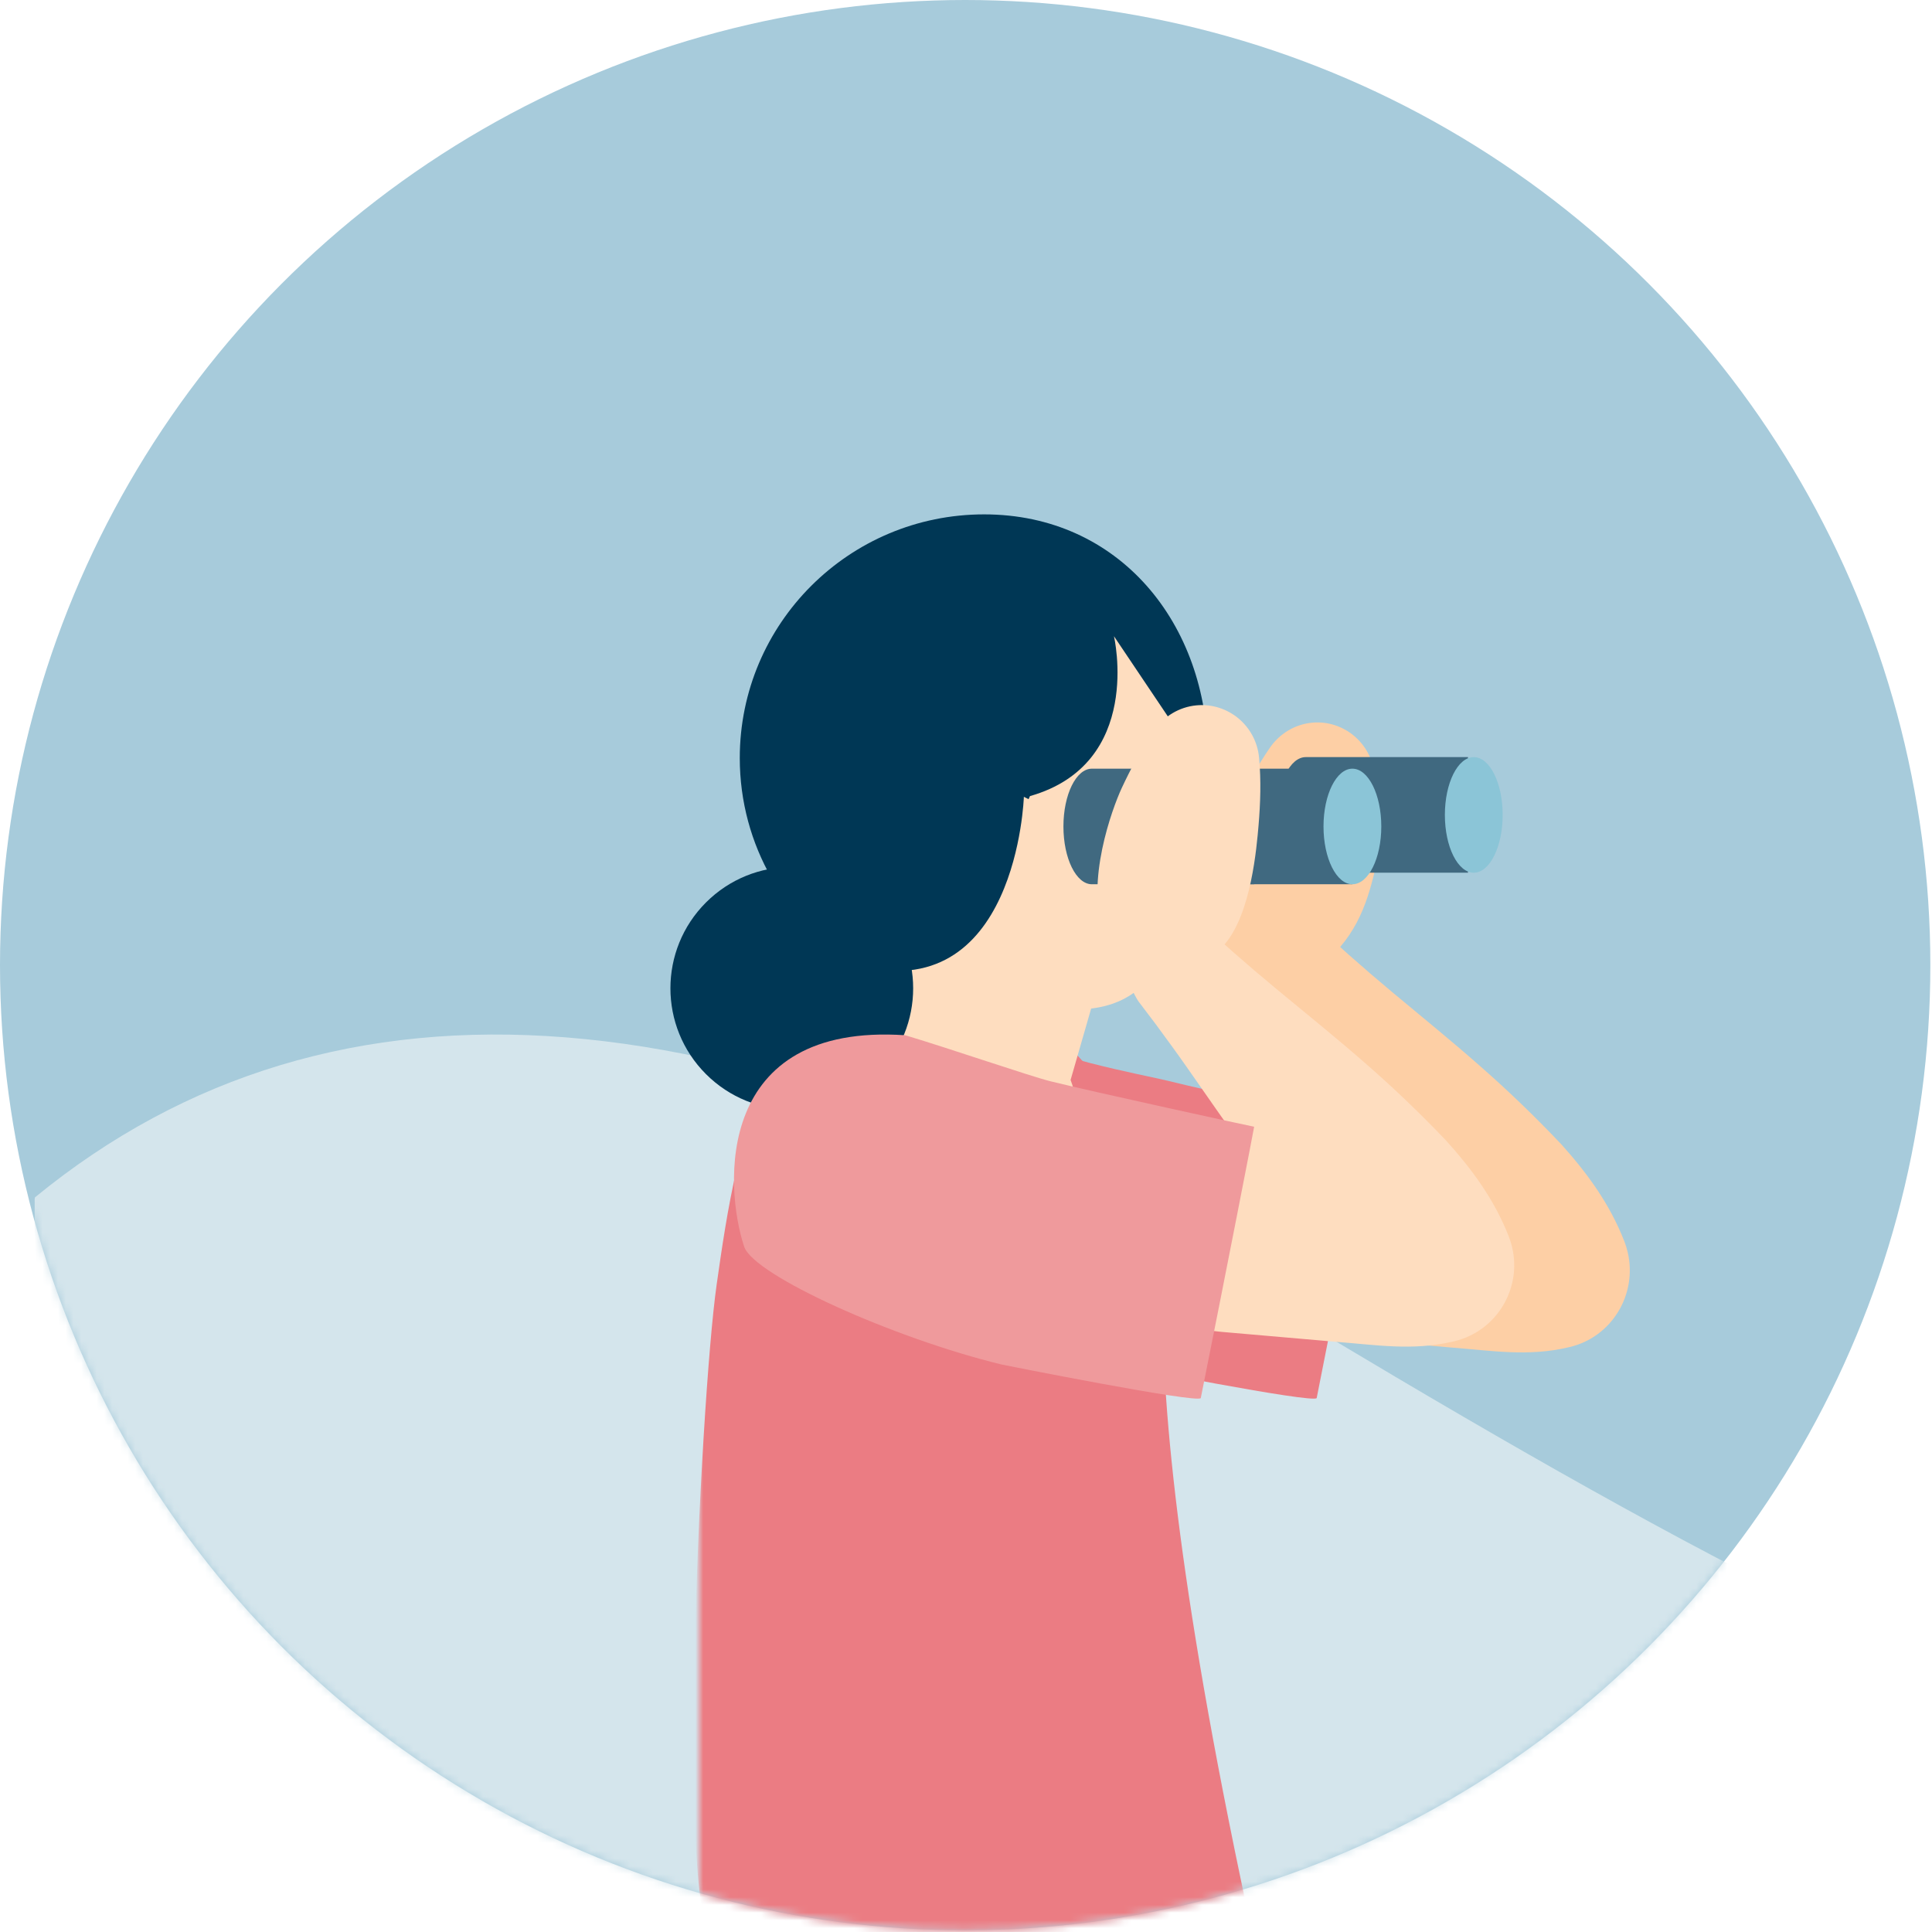 <?xml version="1.0" encoding="UTF-8"?>
<svg width="250px" height="250px" viewBox="0 0 250 250" version="1.1" xmlns="http://www.w3.org/2000/svg" xmlns:xlink="http://www.w3.org/1999/xlink">
    <!-- Generator: sketchtool 63.1 (101010) - https://sketch.com -->
    <title>CA22306C-9973-43A6-A5D4-248DFE302BDE</title>
    <desc>Created with sketchtool.</desc>
    <defs>
        <circle id="path-1" cx="124.893" cy="124.893" r="124.893"></circle>
        <polygon id="path-3" points="-5.08555686e-16 0.748 77.778 0.748 77.778 133.12 -5.08555686e-16 133.12"></polygon>
    </defs>
    <g id="Page-1" stroke="none" stroke-width="1" fill="none" fill-rule="evenodd">
        <g id="fokus" transform="translate(-255, -763)">
            <g id="fokus-forklaret" transform="translate(195, 733)">
                <g id="circle-focus" transform="translate(60, 30)">
                    <g id="round-circle">
                        <mask id="mask-2" fill="white">
                            <use xlink:href="#path-1"></use>
                        </mask>
                        <use id="Mask" fill="#A7CBDB" xlink:href="#path-1"></use>
                        <path d="M162.889,167.592 C261.513,227.091 306.898,247.573 448.947,251.283 L4.487,251.282 L4.487,155.143 L4.523,154.938 C43.377,123.12 96.166,127.338 162.889,167.592 Z" id="hill" fill="#D4E5EC" mask="url(#mask-2)"></path>
                        <g id="focus-illu" mask="url(#mask-2)">
                            <g transform="translate(86.752, 66.56)">
                                <g>
                                    <path d="M123.877,95.49 C123.769,95.022 123.609,94.517 123.443,94.081 C121.527,89.154 118.581,85.195 115.309,81.544 C111.94,77.983 108.41,74.573 104.701,71.331 C101.009,68.074 97.163,64.962 93.373,61.797 C91.476,60.215 89.611,58.605 87.766,56.976 L86.662,55.981 C90.128,51.938 90.916,47.168 91.954,42.466 C92.512,39.677 90.815,45.453 91.064,42.581 C91.303,39.707 91.404,36.794 91.128,33.779 C90.748,29.626 87.119,26.571 83.023,26.956 C80.782,27.167 78.848,28.39 77.633,30.109 C75.907,32.58 74.559,35.153 73.346,37.763 C72.146,40.376 73.238,34.437 72.345,37.133 C70.67,42.557 68.605,47.875 71.051,54.419 L72.676,61.072 C74.076,61.437 74.81,62.429 75.534,63.43 L77.756,66.388 C79.22,68.376 80.662,70.384 82.074,72.421 C84.519,75.94 86.938,79.484 89.433,82.956 C80.048,80.786 70.66,78.636 61.217,76.826 C54.079,75.459 47.199,80.218 45.851,87.456 C44.502,94.695 49.195,101.672 56.333,103.039 C56.531,103.077 56.775,103.117 56.973,103.146 C66.746,104.516 76.577,105.528 86.41,106.528 L101.192,107.823 C106.129,108.197 110.993,109.021 116.19,107.785 L116.393,107.737 C121.794,106.45 125.145,100.967 123.877,95.49" id="Fill-1" fill="#FDCFA5"></path>
                                    <path d="M83.627,114.348 C83.292,115.083 58.147,110.161 58.018,109.999 C55.551,106.927 54.632,94.718 53.401,90.976 C50.807,83.087 48.214,75.196 45.62,67.308 C46.448,69.827 61.674,72.62 64.344,73.289 C69.54,74.591 90.429,79.187 90.491,79.17 C90.52,79.162 86.738,98.747 83.627,114.348" id="Fill-3" fill="#EB7C83"></path>
                                    <g id="Group-7" transform="translate(3.739, 58.333)">
                                        <mask id="mask-4" fill="white">
                                            <use xlink:href="#path-3"></use>
                                        </mask>
                                        <g id="Clip-6"></g>
                                        <path d="M2.246,126.389 C-3.241,126.389 0.081,56.519 2.246,41.313 C3.523,32.351 5.296,19.905 10.274,11.692 C14.843,4.154 18.061,0.835 28.355,0.75 C39.423,0.657 43.189,4.192 61.86,26.833 C62.933,28.135 52.415,37.644 71.795,126.389 C29.087,126.389 5.904,126.389 2.246,126.389 Z" id="Fill-5" fill="#EB7C83" mask="url(#mask-4)"></path>
                                    </g>
                                    <path d="M43.585,4.534 C28.188,3.648 18.166,15.341 17.221,32.116 C17.005,35.95 18.568,35.79 19.568,39.236 C21.46,39.519 22.903,40.608 24.011,42.191 L18.406,46.202 C17.69,46.943 22.304,57.641 22.797,59.022 C24.365,63.416 25.088,67.781 26.984,72.042 C29.178,76.973 32.106,81.804 35.091,86.286 C37.441,89.817 39.797,93.528 43.184,96.223 C43.986,96.861 45.008,97.456 45.976,97.13 C47.054,96.765 47.812,95.008 48.248,93.946 C50.637,88.126 54.307,79.768 51.782,73.185 L54.441,63.949 C56.941,63.638 59.238,62.776 61.199,60.871 C66.554,55.665 68.272,44.843 68.745,36.456 C69.691,19.681 58.982,5.422 43.585,4.534" id="Fill-8" fill="#FEDDBF"></path>
                                    <path d="M4.6,50.22 C10.733,44.086 20.677,44.086 26.81,50.22 C32.944,56.353 32.944,66.296 26.81,72.43 C20.677,78.563 10.733,78.563 4.6,72.43 C-1.533,66.296 -1.533,56.353 4.6,50.22" id="Fill-10" fill="#003755"></path>
                                    <path d="M69.551,31.528 C69.551,14.116 58.059,0 40.595,0 C23.131,0 8.974,14.116 8.974,31.528 C8.974,42.848 14.969,52.757 23.955,58.315 C44.853,63.962 45.736,36.548 45.736,36.548 L46.346,36.852 C46.458,36.603 46.524,36.455 46.524,36.455 C61.273,32.263 57.393,15.764 57.393,15.764 L69.441,33.694 C69.491,32.975 69.551,32.26 69.551,31.528" id="Fill-12" fill="#003755"></path>
                                    <path d="M82.209,31.41 C80.174,31.41 78.526,34.758 78.526,38.889 C78.526,43.019 80.174,46.368 82.209,46.368 L103.205,46.368 L103.205,31.41 L82.209,31.41 Z" id="Fill-14" fill="#406980"></path>
                                    <path d="M107.692,38.889 C107.692,43.019 106.019,46.368 103.953,46.368 C101.887,46.368 100.214,43.019 100.214,38.889 C100.214,34.758 101.887,31.41 103.953,31.41 C106.019,31.41 107.692,34.758 107.692,38.889" id="Fill-16" fill="#8BC5D7"></path>
                                    <path d="M67.252,32.906 C65.217,32.906 63.568,36.254 63.568,40.385 C63.568,44.515 65.217,47.863 67.252,47.863 L88.248,47.863 L88.248,32.906 L67.252,32.906 Z" id="Fill-18" fill="#406980"></path>
                                    <path d="M54.538,32.906 C52.503,32.906 50.855,36.254 50.855,40.385 C50.855,44.515 52.503,47.863 54.538,47.863 L75.534,47.863 L75.534,32.906 L54.538,32.906 Z" id="Fill-20" fill="#406980"></path>
                                    <path d="M91.987,40.385 C91.987,44.515 90.313,47.863 88.248,47.863 C86.182,47.863 84.509,44.515 84.509,40.385 C84.509,36.255 86.182,32.906 88.248,32.906 C90.313,32.906 91.987,36.255 91.987,40.385" id="Fill-22" fill="#8BC5D7"></path>
                                    <path d="M108.92,94.843 C108.812,94.379 108.652,93.878 108.486,93.445 C106.57,88.557 103.623,84.629 100.352,81.006 C96.983,77.473 93.453,74.09 89.744,70.873 C86.052,67.642 82.206,64.554 78.416,61.414 C76.519,59.844 74.654,58.247 72.809,56.63 L71.705,55.643 C75.17,51.632 75.858,43.064 76.107,40.215 C76.345,37.363 76.447,34.474 76.171,31.482 C75.791,27.361 72.161,24.33 68.066,24.712 C65.825,24.921 63.89,26.135 62.676,27.842 C60.95,30.292 59.601,32.845 58.389,35.435 C57.188,38.028 53.648,47.601 56.094,54.094 C56.094,54.094 59.853,62.041 60.577,63.035 L62.799,65.969 C64.262,67.942 65.706,69.934 67.117,71.955 C69.562,75.446 71.98,78.963 74.476,82.407 C65.091,80.255 55.703,78.121 46.26,76.325 C39.122,74.969 32.243,79.691 30.893,86.873 C29.545,94.055 34.238,100.977 41.376,102.333 C41.574,102.371 41.818,102.411 42.016,102.439 C51.789,103.799 61.62,104.803 71.453,105.796 L86.235,107.08 C91.172,107.451 96.036,108.269 101.233,107.042 L101.435,106.995 C106.837,105.718 110.188,100.278 108.92,94.843" id="Fill-24" fill="#FEDDBF"></path>
                                    <path d="M68.628,114.35 C68.291,115.083 43.066,110.059 42.863,110.009 C29.017,106.654 10.779,98.488 9.541,94.753 C6.931,86.878 5.795,65.742 30.39,67.4 C36.301,69.172 46.541,72.702 49.227,73.369 C54.455,74.669 75.47,79.256 75.534,79.239 C75.563,79.232 71.758,98.778 68.628,114.35" id="Fill-26" fill="#EF9A9C"></path>
                                </g>
                            </g>
                        </g>
                    </g>
                </g>
            </g>
        </g>
    </g>
</svg>